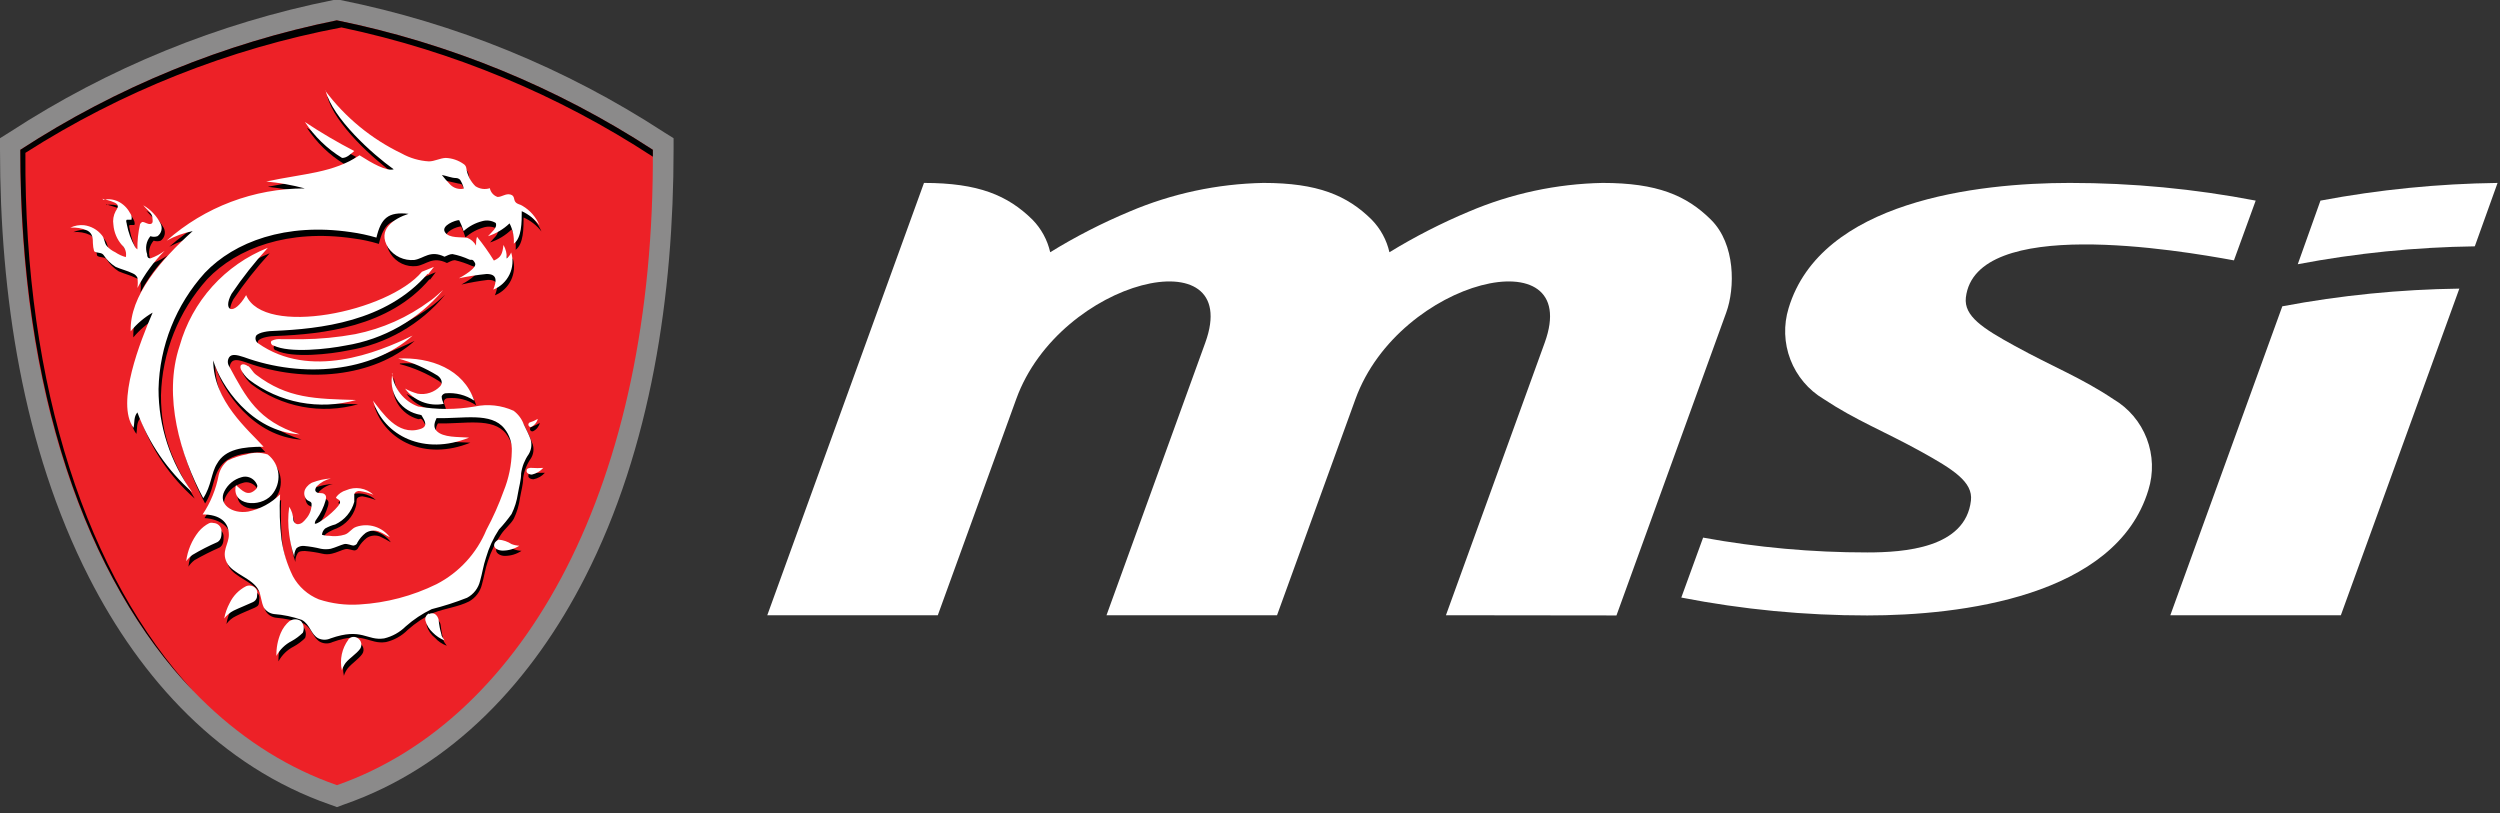 <svg width="123" height="40" viewBox="0 0 123 40" fill="none" xmlns="http://www.w3.org/2000/svg">
<rect x="0" y="0" width="123" height="40" fill="#333333" stroke="none"/>
<g clip-path="url(#clip0_107_138)">
<path fill-rule="evenodd" clip-rule="evenodd" d="M114.17 9.86L113.05 13C115.923 12.454 118.837 12.16 121.76 12.12L122.88 9C119.957 9.038 117.043 9.329 114.17 9.87V9.86ZM115.17 30.27L121 14.2C118.077 14.238 115.163 14.529 112.29 15.07L106.78 30.27H115.17Z" fill="white"/>
<path fill-rule="evenodd" clip-rule="evenodd" d="M83.79 26.45C86.455 26.937 89.16 27.181 91.87 27.18C93.68 27.18 96.7 26.97 96.97 24.63C97.08 23.71 96.09 23.09 94.5 22.21C92.69 21.21 91.3 20.68 89.72 19.63C88.974 19.185 88.4 18.503 88.088 17.692C87.776 16.882 87.745 15.99 88 15.16C89.59 9.89 97.29 9 101.83 9C104.9 8.999 107.964 9.29 110.98 9.87L109.91 12.81C107.18 12.31 97.19 10.61 96.72 14.64C96.62 15.55 97.54 16.15 99.13 17.02C100.94 18.02 102.4 18.58 103.98 19.64C104.729 20.081 105.307 20.763 105.619 21.575C105.932 22.387 105.96 23.28 105.7 24.11C104.11 29.37 96.42 30.28 91.87 30.28C88.799 30.282 85.734 29.987 82.72 29.4L83.79 26.46V26.45Z" fill="white"/>
<path fill-rule="evenodd" clip-rule="evenodd" d="M71.14 30.27L76 16.86C77.91 11.59 68.85 13.69 66.69 19.63L62.83 30.27H54.44L59.3 16.86C61.21 11.59 52.15 13.69 50 19.63L46.14 30.27H37.75L45.46 9C48.14 9 49.58 9.61 50.8 10.81C51.232 11.253 51.533 11.807 51.67 12.41C52.916 11.643 54.22 10.975 55.57 10.41C57.656 9.522 59.893 9.043 62.16 9C64.83 9 66.28 9.61 67.49 10.81C67.922 11.253 68.223 11.807 68.36 12.41C69.611 11.645 70.918 10.976 72.27 10.41C74.353 9.522 76.587 9.043 78.85 9C81.53 9 82.97 9.61 84.18 10.81C85.39 12.01 85.37 14.17 84.93 15.38L79.53 30.28L71.14 30.27Z" fill="white"/>
<path fill-rule="evenodd" clip-rule="evenodd" d="M0.48 6.5C5.329 3.341 10.735 1.136 16.41 0L16.58 0H16.74C22.411 1.137 27.814 3.343 32.66 6.5L33.14 6.8V7.36C33.14 14.46 32.04 22.03 28.78 28.41C26.23 33.41 22.31 37.72 16.9 39.59L16.58 39.71L16.25 39.59C10.85 37.72 6.92 33.4 4.38 28.41C1.11 22 0 14.46 0 7.36V6.8L0.48 6.5Z" fill="#8B8A8A"/>
<path fill-rule="evenodd" clip-rule="evenodd" d="M1 7.37C5.742 4.285 11.025 2.124 16.57 1C22.108 2.126 27.383 4.287 32.12 7.37C32.22 23.78 25.88 35.37 16.58 38.63C7.27 35.4 0.93 23.78 1 7.37Z" fill="#ED2127"/>
<path fill-rule="evenodd" clip-rule="evenodd" d="M21.85 8.87C21.961 9.036 22.092 9.187 22.24 9.32C22.324 9.416 22.433 9.487 22.555 9.526C22.676 9.565 22.806 9.57 22.93 9.54C22.89 9.391 22.826 9.249 22.74 9.12C22.74 9.06 22.63 9.04 22.55 9.03L21.85 8.87ZM16.1 4.73C17.085 6.045 18.371 7.105 19.85 7.82C20.265 8.049 20.727 8.183 21.2 8.21C21.48 8.21 21.74 8.04 22.02 8.04C22.337 8.048 22.645 8.152 22.9 8.34C22.968 8.38 23.018 8.444 23.04 8.52C23.084 8.863 23.239 9.183 23.48 9.43C23.587 9.494 23.706 9.536 23.83 9.553C23.954 9.57 24.08 9.563 24.2 9.53C24.216 9.629 24.261 9.722 24.328 9.796C24.396 9.871 24.483 9.924 24.58 9.95C24.79 10 24.97 9.77 25.21 9.84C25.3 9.96 25.36 10.08 25.46 10.21C25.56 10.34 25.7 10.32 25.8 10.39C26.175 10.63 26.469 10.979 26.64 11.39C26.409 11.09 26.107 10.853 25.76 10.7C25.76 11.24 25.76 12 25.37 12.29C25.399 11.944 25.33 11.598 25.17 11.29C24.87 11.581 24.508 11.8 24.11 11.93C24.27 11.73 24.58 11.52 24.48 11.27C24.384 11.212 24.276 11.174 24.165 11.159C24.053 11.143 23.939 11.151 23.83 11.18C23.486 11.273 23.168 11.444 22.9 11.68C22.843 11.495 22.772 11.315 22.69 11.14C22.49 11.14 21.79 11.41 21.99 11.72C22.19 12.03 22.79 11.95 23.08 12.01C23.265 12.08 23.418 12.215 23.51 12.39C23.51 12.25 23.51 12.1 23.51 11.96C23.817 12.324 24.094 12.712 24.34 13.12C24.7 12.97 24.77 12.8 24.81 12.35C24.938 12.543 25.004 12.769 25 13C25.105 12.93 25.186 12.828 25.23 12.71C25.335 13.069 25.302 13.453 25.14 13.789C24.977 14.125 24.696 14.389 24.35 14.53C24.51 14.12 24.57 13.77 24.01 13.77C23.57 13.823 23.133 13.9 22.7 14C22.87 13.91 23.61 13.49 23.48 13.25C23.414 13.162 23.318 13.102 23.21 13.08C22.943 12.961 22.665 12.868 22.38 12.8C22.24 12.8 22.11 12.89 21.99 12.94C21.27 12.59 20.99 13.02 20.5 13.09C20.252 13.119 20.001 13.079 19.775 12.973C19.549 12.867 19.357 12.699 19.22 12.49C18.64 11.6 19.5 11.05 20.22 10.82C19.22 10.71 18.87 11.04 18.64 12C18.229 11.874 17.807 11.784 17.38 11.73C14.19 11.26 11.66 12.2 10.2 13.73C8.785 15.305 7.976 17.333 7.92 19.45C7.92 21.51 8.51 22.72 9.58 24.53C8.367 23.462 7.445 22.102 6.9 20.58C6.7 20.81 6.76 21.09 6.71 21.35C5.81 20.13 7.06 17.05 7.65 15.67C7.237 15.917 6.869 16.231 6.56 16.6C6.5 14.85 8 13.09 9.62 11.66C9.17 11.758 8.736 11.92 8.33 12.14C10.193 10.48 12.595 9.552 15.09 9.53C14.462 9.376 13.824 9.262 13.18 9.19C15.18 8.79 16.46 8.77 17.78 7.9C18.39 8.3 19.1 8.7 19.45 8.6C18.4 7.85 16.45 6.1 16.1 4.73ZM15.1 6.29C15.882 6.808 16.69 7.285 17.52 7.72C17.35 7.86 17.15 8.07 16.92 8.06C16.19 7.612 15.569 7.007 15.1 6.29ZM5.22 10.09C5.47 10.043 5.729 10.075 5.96 10.18C6.2 10.304 6.398 10.495 6.53 10.73C6.59 10.84 6.66 10.96 6.61 11.07H6.38C6.32 11.13 6.38 11.22 6.38 11.29C6.447 11.679 6.579 12.055 6.77 12.4C6.799 12.452 6.84 12.497 6.89 12.53C6.876 12.13 6.913 11.73 7 11.34C7 11.28 7.06 11.2 7.15 11.19C7.24 11.18 7.41 11.31 7.55 11.29C7.69 11.27 7.66 11.09 7.65 11C7.65 10.75 7.36 10.57 7.2 10.37C7.563 10.564 7.862 10.86 8.06 11.22C8.111 11.325 8.124 11.444 8.097 11.557C8.07 11.67 8.004 11.77 7.91 11.84C7.797 11.88 7.674 11.88 7.56 11.84C7.454 11.959 7.382 12.105 7.352 12.261C7.322 12.418 7.335 12.58 7.39 12.73C7.39 12.8 7.39 12.93 7.57 12.92C7.811 12.828 8.039 12.707 8.25 12.56C7.715 13.1 7.263 13.717 6.91 14.39C6.935 14.221 6.935 14.049 6.91 13.88C6.887 13.83 6.854 13.786 6.813 13.749C6.771 13.713 6.723 13.686 6.67 13.67C6.41 13.54 6.11 13.47 5.84 13.35C5.598 13.197 5.393 12.992 5.24 12.75C5.13 12.62 4.91 12.69 4.78 12.58C4.746 12.449 4.726 12.315 4.72 12.18C4.72 11.97 4.66 11.69 4.43 11.56C4.174 11.442 3.891 11.393 3.61 11.42C3.818 11.329 4.044 11.288 4.27 11.3C4.615 11.347 4.929 11.522 5.15 11.79C5.3 11.96 5.27 12.18 5.41 12.35C5.531 12.468 5.669 12.566 5.82 12.64C5.974 12.748 6.147 12.826 6.33 12.87C6.36 12.77 6.362 12.663 6.338 12.561C6.313 12.46 6.262 12.366 6.19 12.29C5.959 12.026 5.812 11.698 5.77 11.35C5.731 11.12 5.773 10.882 5.89 10.68C5.89 10.57 6.05 10.45 5.96 10.34C5.87 10.23 5.48 10.13 5.23 10.06L5.22 10.09ZM21.32 15C21.53 14.84 21.71 14.67 21.9 14.5C20.694 15.96 18.999 16.933 17.13 17.24C16.27 17.42 14.38 17.64 13.59 17.24C13.5 17.24 13.41 17.09 13.5 17.02C13.654 16.941 13.829 16.913 14 16.94C14.33 16.94 14.69 16.94 15 16.94C15.876 16.932 16.749 16.848 17.61 16.69C18.958 16.411 20.226 15.833 21.32 15ZM19.69 17.88C21.29 17.79 22.92 18.4 23.43 19.94C23.017 19.668 22.523 19.544 22.03 19.59C21.94 19.59 21.85 19.66 21.84 19.74C21.83 19.82 21.89 19.98 21.94 20.11C21.581 20.189 21.206 20.162 20.862 20.033C20.518 19.903 20.218 19.676 20 19.38C20.194 19.492 20.403 19.576 20.62 19.63C20.822 19.667 21.029 19.653 21.223 19.588C21.417 19.523 21.592 19.41 21.73 19.26C21.89 19.09 21.79 18.88 21.6 18.75C21.001 18.372 20.346 18.088 19.66 17.91L19.69 17.88ZM12.3 18.21C12.47 18.34 12.52 18.51 12.69 18.64C14.25 19.83 15.63 19.82 17.62 19.89C16.725 20.144 15.782 20.185 14.867 20.012C13.953 19.838 13.091 19.454 12.35 18.89C12.191 18.742 12.056 18.57 11.95 18.38C11.86 18.1 12.1 18.07 12.3 18.23V18.21ZM19.38 18.58C19.423 18.948 19.567 19.298 19.796 19.589C20.026 19.881 20.332 20.103 20.68 20.23C21.6 20.39 22.541 20.39 23.46 20.23C24.103 20.089 24.774 20.163 25.37 20.44C25.596 20.611 25.772 20.839 25.88 21.1C26.005 21.347 26.115 21.601 26.21 21.86C26.246 21.979 26.256 22.103 26.239 22.226C26.222 22.349 26.178 22.466 26.11 22.57C25.913 22.852 25.786 23.178 25.74 23.52C25.74 23.84 25.64 24.16 25.58 24.52C25.533 24.867 25.432 25.204 25.28 25.52C25.12 25.8 24.84 26.01 24.66 26.28C24.373 26.69 24.15 27.142 24 27.62C23.87 27.99 23.82 28.38 23.71 28.76C23.668 28.934 23.59 29.098 23.481 29.24C23.373 29.383 23.237 29.502 23.08 29.59C22.55 29.86 21.9 29.93 21.33 30.15C20.869 30.367 20.441 30.65 20.06 30.99C19.767 31.287 19.396 31.494 18.99 31.59C18.13 31.72 17.91 31.03 16.36 31.59C16.268 31.634 16.168 31.657 16.065 31.657C15.963 31.657 15.862 31.634 15.77 31.59C15.4 31.41 15.36 30.91 14.94 30.68C14.494 30.526 14.031 30.428 13.56 30.39C13.463 30.376 13.37 30.34 13.287 30.287C13.204 30.233 13.134 30.163 13.08 30.08C12.94 29.81 12.94 29.51 12.83 29.24C12.52 28.62 11.54 28.43 11.25 27.86C10.96 27.29 11.35 26.97 11.36 26.49C11.37 26.01 10.9 25.54 10.06 25.49C10.462 24.913 10.732 24.253 10.85 23.56C10.915 23.279 11.073 23.028 11.3 22.85C11.584 22.704 11.887 22.599 12.2 22.54C12.551 22.456 12.919 22.474 13.26 22.59C13.415 22.707 13.543 22.854 13.638 23.023C13.732 23.192 13.791 23.378 13.81 23.571C13.829 23.764 13.807 23.958 13.747 24.142C13.687 24.326 13.589 24.496 13.46 24.64C12.89 25.28 11.46 25.15 11.71 24.14C12 24.39 12.29 24.77 12.71 24.32C12.71 24.32 12.77 24.22 12.71 24.17C12.681 24.075 12.629 23.988 12.56 23.917C12.49 23.846 12.405 23.792 12.31 23.76C12.191 23.715 12.06 23.715 11.94 23.76C11.761 23.808 11.593 23.894 11.448 24.011C11.303 24.128 11.185 24.274 11.1 24.44C10.78 25.07 11.47 25.58 12.27 25.44C12.862 25.314 13.404 25.018 13.83 24.59C13.799 25.334 13.823 26.079 13.9 26.82C13.999 27.445 14.191 28.052 14.47 28.62C14.749 29.137 15.203 29.537 15.75 29.75C16.393 29.967 17.074 30.052 17.75 30C19.069 29.933 20.36 29.592 21.54 29C22.657 28.437 23.531 27.489 24 26.33C24.331 25.715 24.615 25.077 24.85 24.42C25.099 23.802 25.238 23.146 25.26 22.48C25.274 22.07 25.147 21.668 24.9 21.34C24.24 20.51 22.84 20.87 21.55 20.83C21.484 20.922 21.449 21.032 21.449 21.145C21.449 21.258 21.484 21.368 21.55 21.46C21.86 21.8 22.63 21.74 23.14 21.78C20.93 22.68 18.96 21.7 18.41 19.97C18.87 20.54 19.61 21.72 20.74 21.37C21.15 21.25 20.96 20.95 20.83 20.73C20.7 20.51 20.65 20.65 20.57 20.62C20.15 20.507 19.791 20.235 19.567 19.862C19.343 19.489 19.273 19.044 19.37 18.62L19.38 18.58ZM26.16 21C26.299 20.949 26.433 20.885 26.56 20.81C26.538 20.899 26.495 20.982 26.437 21.053C26.378 21.124 26.304 21.181 26.22 21.22C26.191 21.228 26.16 21.224 26.134 21.209C26.108 21.194 26.088 21.169 26.08 21.14C26.072 21.111 26.076 21.08 26.091 21.053C26.106 21.027 26.131 21.008 26.16 21ZM26 23.37C26 23.28 26.14 23.25 26.24 23.26C26.34 23.27 26.62 23.26 26.81 23.26C26.664 23.426 26.467 23.538 26.25 23.58C26.1 23.58 25.96 23.5 26 23.38V23.37ZM15.48 24C15.769 23.891 16.072 23.827 16.38 23.81C16.116 23.866 15.875 24.002 15.69 24.2C15.63 24.28 15.57 24.41 15.69 24.49C15.81 24.57 15.96 24.49 16.08 24.58C16.2 24.67 16.16 24.79 16.14 24.89C16.04 25.224 15.885 25.538 15.68 25.82C15.63 25.882 15.604 25.96 15.61 26.04C15.7 26.04 15.77 25.98 15.84 25.94C16.119 25.77 16.374 25.565 16.6 25.33C16.69 25.21 16.83 25.11 16.84 24.98C16.85 24.85 16.66 24.83 16.65 24.73C16.774 24.566 16.945 24.444 17.14 24.38C17.363 24.283 17.608 24.252 17.848 24.291C18.087 24.33 18.31 24.437 18.49 24.6C18.276 24.52 18.055 24.46 17.83 24.42C17.71 24.42 17.57 24.47 17.55 24.57C17.53 24.67 17.55 24.82 17.5 24.95C17.43 25.183 17.309 25.398 17.146 25.579C16.984 25.76 16.784 25.904 16.56 26C16.383 26.061 16.215 26.145 16.06 26.25C16.012 26.287 15.973 26.334 15.946 26.387C15.918 26.441 15.903 26.5 15.9 26.56C16.014 26.593 16.132 26.61 16.25 26.61C16.512 26.645 16.777 26.625 17.03 26.55C17.25 26.46 17.34 26.25 17.58 26.17C17.873 26.065 18.193 26.058 18.49 26.15C18.788 26.242 19.047 26.428 19.23 26.68C19.052 26.573 18.869 26.477 18.68 26.39C18.575 26.353 18.462 26.34 18.351 26.354C18.24 26.368 18.134 26.408 18.04 26.47C17.875 26.599 17.736 26.759 17.63 26.94C17.617 26.976 17.594 27.008 17.564 27.033C17.534 27.057 17.498 27.074 17.46 27.08C17.3 27.08 17.15 26.98 16.98 27.02C16.81 27.06 16.56 27.19 16.33 27.24C16.173 27.279 16.008 27.279 15.85 27.24C15.574 27.176 15.293 27.133 15.01 27.11C14.88 27.11 14.72 27.11 14.65 27.21C14.567 27.341 14.525 27.495 14.53 27.65C14.416 27.295 14.336 26.93 14.29 26.56C14.226 26.102 14.226 25.638 14.29 25.18C14.414 25.363 14.484 25.578 14.49 25.8C14.494 25.859 14.518 25.915 14.558 25.959C14.598 26.002 14.652 26.031 14.71 26.04C14.794 26.03 14.874 26.002 14.945 25.957C15.016 25.912 15.076 25.851 15.12 25.78C15.3 25.572 15.4 25.305 15.4 25.03C15.4 24.91 15.21 24.91 15.14 24.82C15.082 24.754 15.046 24.672 15.035 24.584C15.024 24.497 15.04 24.408 15.08 24.33C15.126 24.238 15.189 24.157 15.266 24.09C15.343 24.023 15.433 23.972 15.53 23.94L15.48 24ZM10.41 26C10.501 25.965 10.6 25.965 10.69 26C10.781 26.023 10.861 26.076 10.918 26.15C10.974 26.225 11.003 26.317 11 26.41C11 26.59 11 26.82 10.8 26.94C10.38 27.125 9.969 27.331 9.57 27.56C9.453 27.649 9.352 27.757 9.27 27.88C9.33 27.35 9.538 26.847 9.87 26.43C10.02 26.253 10.204 26.107 10.41 26ZM24.41 27.1C24.41 26.97 24.51 26.86 24.63 26.8C24.86 26.826 25.082 26.901 25.28 27.02C25.401 27.071 25.53 27.098 25.66 27.1C25.415 27.264 25.126 27.351 24.83 27.35C24.65 27.35 24.44 27.25 24.41 27.1ZM12.21 29.1C12.29 29.072 12.377 29.066 12.459 29.084C12.542 29.101 12.619 29.142 12.68 29.2C12.81 29.33 12.75 29.51 12.74 29.66C12.73 29.81 12.64 29.84 12.53 29.9C12.24 30.03 11.9 30.16 11.61 30.31C11.423 30.398 11.261 30.532 11.14 30.7C11.183 30.43 11.271 30.17 11.4 29.93C11.574 29.574 11.858 29.283 12.21 29.1ZM21.21 30.48C21.256 30.456 21.308 30.443 21.36 30.443C21.413 30.443 21.464 30.456 21.51 30.48C21.556 30.511 21.594 30.551 21.623 30.597C21.653 30.644 21.672 30.696 21.68 30.75C21.707 31 21.753 31.248 21.82 31.49C21.82 31.58 21.93 31.68 21.98 31.77C21.758 31.69 21.558 31.556 21.4 31.38C21.212 31.232 21.072 31.029 21 30.8C20.985 30.732 20.994 30.662 21.025 30.6C21.056 30.538 21.107 30.488 21.17 30.46L21.21 30.48ZM14.36 30.83C14.439 30.769 14.536 30.736 14.635 30.736C14.735 30.736 14.832 30.769 14.91 30.83C14.976 30.905 15.021 30.997 15.038 31.096C15.056 31.195 15.046 31.296 15.01 31.39C14.845 31.556 14.656 31.698 14.45 31.81C14.132 31.972 13.87 32.226 13.7 32.54C13.694 32.155 13.769 31.774 13.92 31.42C14.007 31.183 14.16 30.974 14.36 30.82V30.83ZM17.24 31.73C17.281 31.675 17.337 31.634 17.401 31.613C17.466 31.592 17.535 31.59 17.6 31.61C17.659 31.624 17.713 31.652 17.759 31.691C17.804 31.731 17.839 31.781 17.861 31.837C17.883 31.893 17.89 31.954 17.883 32.014C17.876 32.073 17.855 32.13 17.82 32.18C17.63 32.44 17.32 32.63 17.11 32.88C17.024 32.99 16.959 33.116 16.92 33.25C16.863 32.988 16.862 32.718 16.917 32.456C16.972 32.194 17.082 31.946 17.24 31.73ZM21.14 13.73C19.14 16.1 15.84 16.44 13.59 16.53C13.34 16.53 12.83 16.59 12.7 16.77C12.672 16.835 12.668 16.907 12.688 16.975C12.708 17.043 12.751 17.101 12.81 17.14C15.35 18.94 18.66 17.62 20.4 16.77C18.4 18.57 15 18.89 12.11 17.83C11.74 17.7 11.5 17.66 11.38 17.83C11.332 17.897 11.305 17.977 11.305 18.06C11.305 18.143 11.332 18.223 11.38 18.29C12.19 19.81 12.78 20.98 14.84 21.63C12.45 21.49 10.94 19.21 10.59 18C10.59 20 12.33 21.44 13.06 22.25C12.11 22.25 11.18 22.36 10.77 23.07C10.48 23.52 10.49 24.18 10.09 24.77C8.99 22.7 8.09 19.77 8.93 17.27C9.238 16.19 9.789 15.195 10.542 14.361C11.294 13.527 12.227 12.877 13.27 12.46C12.619 13.172 12.02 13.93 11.48 14.73C11.04 15.56 11.58 15.85 12.2 14.79C13.06 16.86 19.2 15.62 20.85 13.64L21.44 13.39L21.15 13.77L21.14 13.73Z" fill="black"/>
<path fill-rule="evenodd" clip-rule="evenodd" d="M21.74 8.61C21.862 8.767 21.992 8.917 22.13 9.06C22.215 9.154 22.324 9.224 22.445 9.263C22.567 9.302 22.696 9.308 22.82 9.28C22.783 9.128 22.723 8.983 22.64 8.85C22.59 8.797 22.522 8.765 22.45 8.76C22.21 8.76 21.98 8.65 21.74 8.61ZM16 4.46C16.986 5.778 18.276 6.838 19.76 7.55C20.171 7.779 20.63 7.913 21.1 7.94C21.38 7.94 21.65 7.78 21.93 7.77C22.246 7.782 22.552 7.887 22.81 8.07C22.844 8.091 22.873 8.118 22.895 8.151C22.918 8.184 22.933 8.221 22.94 8.26C22.986 8.602 23.144 8.918 23.39 9.16C23.493 9.229 23.611 9.273 23.734 9.291C23.857 9.308 23.982 9.297 24.1 9.26C24.12 9.359 24.165 9.451 24.232 9.526C24.299 9.602 24.384 9.658 24.48 9.69C24.7 9.69 24.88 9.51 25.11 9.57C25.34 9.63 25.26 9.82 25.36 9.94C25.46 10.06 25.6 10.05 25.71 10.13C26.082 10.349 26.373 10.682 26.54 11.08C26.311 10.782 26.012 10.546 25.67 10.39C25.67 10.94 25.67 11.7 25.28 11.99C25.302 11.644 25.229 11.298 25.07 10.99C24.77 11.278 24.407 11.494 24.01 11.62C24.17 11.43 24.49 11.21 24.39 10.97C24.292 10.91 24.183 10.871 24.069 10.856C23.956 10.84 23.84 10.849 23.73 10.88C23.388 10.965 23.072 11.134 22.81 11.37C22.751 11.184 22.678 11.004 22.59 10.83C22.4 10.83 21.69 11.1 21.89 11.42C22.09 11.74 22.69 11.65 22.99 11.7C23.173 11.773 23.325 11.907 23.42 12.08C23.42 11.94 23.42 11.8 23.47 11.65C23.771 12.022 24.048 12.413 24.3 12.82C24.65 12.66 24.72 12.5 24.77 12.05C24.887 12.253 24.943 12.486 24.93 12.72C25.027 12.64 25.103 12.537 25.15 12.42C25.259 12.78 25.23 13.168 25.067 13.507C24.904 13.845 24.619 14.111 24.27 14.25C24.43 13.84 24.49 13.48 23.94 13.48C23.483 13.526 23.029 13.596 22.58 13.69C22.75 13.6 23.5 13.18 23.37 12.94C23.24 12.7 23.2 12.82 23.09 12.77C22.825 12.647 22.546 12.557 22.26 12.5C22.12 12.5 22 12.58 21.87 12.63C21.16 12.29 20.87 12.71 20.39 12.79C20.141 12.813 19.89 12.77 19.664 12.665C19.437 12.559 19.242 12.395 19.1 12.19C18.53 11.29 19.39 10.75 20.1 10.52C19.1 10.41 18.75 10.73 18.52 11.69C18.107 11.569 17.686 11.478 17.26 11.42C14.07 10.95 11.54 11.89 10.08 13.42C8.657 14.991 7.848 17.021 7.8 19.14C7.798 20.967 8.379 22.747 9.46 24.22C8.248 23.154 7.32 21.804 6.76 20.29C6.57 20.51 6.63 20.79 6.57 21.05C5.68 19.83 6.92 16.76 7.51 15.38C7.098 15.62 6.732 15.931 6.43 16.3C6.37 14.56 7.91 12.79 9.48 11.37C9.032 11.46 8.6 11.619 8.2 11.84C10.076 10.181 12.495 9.267 15 9.27C14.377 9.105 13.742 8.991 13.1 8.93C15.04 8.52 16.38 8.51 17.69 7.64C18.3 8.03 19.02 8.44 19.37 8.33C18.32 7.58 16.37 5.83 16.02 4.46H16ZM15 6C15.783 6.521 16.594 6.999 17.43 7.43C17.26 7.57 17.06 7.78 16.83 7.77C16.097 7.322 15.472 6.717 15 6ZM5.08 9.83C5.325 9.776 5.582 9.804 5.81 9.91C6.057 10.031 6.26 10.227 6.39 10.47C6.429 10.517 6.456 10.572 6.47 10.63C6.484 10.69 6.484 10.751 6.47 10.81H6.24C6.17 10.87 6.24 10.96 6.24 11.04C6.312 11.426 6.447 11.798 6.64 12.14C6.669 12.192 6.71 12.237 6.76 12.27C6.753 11.853 6.797 11.437 6.89 11.03C6.913 10.982 6.952 10.943 7 10.92C7.14 10.92 7.25 11.04 7.4 11.02C7.55 11 7.51 10.83 7.5 10.73C7.5 10.48 7.21 10.31 7.05 10.1C7.415 10.311 7.71 10.624 7.9 11C7.953 11.104 7.967 11.224 7.94 11.338C7.912 11.451 7.845 11.552 7.75 11.62C7.637 11.661 7.513 11.661 7.4 11.62C7.298 11.742 7.23 11.888 7.202 12.044C7.174 12.2 7.187 12.361 7.24 12.51C7.24 12.58 7.24 12.72 7.41 12.71C7.657 12.621 7.889 12.496 8.1 12.34C7.562 12.877 7.11 13.495 6.76 14.17C6.785 14.001 6.785 13.829 6.76 13.66C6.712 13.564 6.63 13.489 6.53 13.45C6.27 13.32 5.96 13.25 5.69 13.13C5.45 12.978 5.246 12.777 5.09 12.54C4.98 12.4 4.77 12.47 4.63 12.36C4.594 12.229 4.574 12.095 4.57 11.96C4.57 11.76 4.57 11.48 4.29 11.34C4.029 11.226 3.744 11.178 3.46 11.2C3.669 11.101 3.9 11.059 4.13 11.08C4.476 11.123 4.792 11.298 5.01 11.57C5.16 11.74 5.12 11.96 5.27 12.12C5.383 12.242 5.519 12.34 5.67 12.41C5.829 12.518 6.005 12.599 6.19 12.65C6.213 12.544 6.207 12.433 6.174 12.329C6.141 12.226 6.081 12.133 6 12.06C5.756 11.78 5.609 11.43 5.58 11.06C5.541 10.831 5.58 10.595 5.69 10.39C5.75 10.29 5.85 10.16 5.76 10.05C5.67 9.94 5.29 9.84 5.04 9.78L5.08 9.83ZM21.22 14.76C21.43 14.61 21.6 14.43 21.8 14.27C20.581 15.728 18.877 16.698 17 17C16.14 17.17 14.25 17.39 13.46 17C13.37 17 13.28 16.85 13.36 16.77C13.514 16.692 13.689 16.665 13.86 16.69C14.2 16.69 14.55 16.69 14.86 16.69C15.739 16.682 16.615 16.598 17.48 16.44C18.813 16.172 20.07 15.612 21.16 14.8L21.22 14.76ZM19.59 17.64C21.18 17.56 22.81 18.16 23.33 19.71C22.914 19.433 22.417 19.306 21.92 19.35C21.878 19.355 21.837 19.371 21.804 19.398C21.77 19.424 21.745 19.46 21.73 19.5C21.73 19.64 21.78 19.74 21.83 19.87C21.475 19.939 21.107 19.905 20.771 19.772C20.434 19.639 20.142 19.413 19.93 19.12C20.127 19.226 20.335 19.309 20.55 19.37C20.751 19.404 20.958 19.389 21.151 19.324C21.345 19.26 21.52 19.148 21.66 19C21.81 18.83 21.71 18.61 21.53 18.48C20.927 18.108 20.274 17.825 19.59 17.64ZM12.2 18C12.37 18.13 12.42 18.3 12.59 18.43C14.15 19.62 15.53 19.62 17.52 19.68C16.624 19.934 15.682 19.975 14.767 19.802C13.852 19.628 12.991 19.244 12.25 18.68C12.083 18.539 11.947 18.365 11.85 18.17C11.75 17.89 12 17.86 12.2 18.02V18ZM19.28 18.37C19.325 18.734 19.469 19.078 19.697 19.366C19.924 19.653 20.226 19.873 20.57 20C21.493 20.16 22.437 20.16 23.36 20C24.003 19.864 24.672 19.938 25.27 20.21C25.498 20.38 25.672 20.613 25.77 20.88C25.89 21.13 26.02 21.38 26.11 21.63C26.144 21.75 26.152 21.877 26.135 22C26.118 22.124 26.075 22.243 26.01 22.35C25.814 22.63 25.687 22.952 25.64 23.29C25.64 23.61 25.54 23.93 25.48 24.29C25.429 24.637 25.325 24.975 25.17 25.29C24.98 25.557 24.773 25.811 24.55 26.05C24.268 26.479 24.053 26.947 23.91 27.44C23.78 27.82 23.73 28.2 23.62 28.58C23.578 28.756 23.5 28.921 23.39 29.064C23.279 29.207 23.14 29.325 22.98 29.41C22.413 29.634 21.831 29.821 21.24 29.97C20.776 30.192 20.345 30.478 19.96 30.82C19.667 31.11 19.301 31.314 18.9 31.41C18.04 31.54 17.82 30.86 16.26 31.41C16.167 31.452 16.067 31.474 15.965 31.474C15.863 31.474 15.763 31.452 15.67 31.41C15.3 31.23 15.26 30.72 14.85 30.5C14.405 30.342 13.941 30.245 13.47 30.21C13.37 30.195 13.274 30.159 13.19 30.104C13.105 30.048 13.034 29.976 12.98 29.89C12.85 29.62 12.85 29.32 12.73 29.05C12.43 28.44 11.44 28.24 11.16 27.68C10.88 27.12 11.26 26.78 11.26 26.31C11.26 25.68 10.81 25.31 9.97 25.31C10.362 24.723 10.631 24.063 10.76 23.37C10.827 23.093 10.981 22.844 11.2 22.66C11.487 22.517 11.794 22.416 12.11 22.36C12.455 22.25 12.825 22.25 13.17 22.36C13.319 22.475 13.442 22.62 13.533 22.785C13.623 22.95 13.679 23.132 13.697 23.319C13.715 23.506 13.694 23.695 13.636 23.874C13.578 24.053 13.484 24.219 13.36 24.36C12.79 25 11.36 24.88 11.61 23.87C11.91 24.12 12.19 24.49 12.61 24.05C12.645 24.004 12.663 23.948 12.66 23.89C12.629 23.794 12.575 23.707 12.504 23.636C12.433 23.565 12.346 23.511 12.25 23.48C12.13 23.44 12 23.44 11.88 23.48C11.7 23.53 11.531 23.617 11.387 23.736C11.242 23.855 11.124 24.003 11.04 24.17C10.72 24.8 11.41 25.3 12.21 25.17C12.805 25.046 13.351 24.751 13.78 24.32C13.739 25.064 13.762 25.81 13.85 26.55C13.942 27.175 14.131 27.783 14.41 28.35C14.691 28.867 15.144 29.27 15.69 29.49C16.334 29.701 17.013 29.786 17.69 29.74C19.007 29.662 20.296 29.322 21.48 28.74C22.587 28.168 23.455 27.222 23.93 26.07C24.26 25.455 24.544 24.817 24.78 24.16C25.03 23.543 25.166 22.886 25.18 22.22C25.204 21.812 25.076 21.409 24.82 21.09C24.17 20.26 22.77 20.61 21.48 20.57C21.38 20.78 21.3 21.01 21.48 21.2C21.8 21.54 22.56 21.49 23.08 21.53C20.87 22.43 18.89 21.45 18.35 19.71C18.81 20.29 19.55 21.46 20.67 21.11C21.08 20.99 20.9 20.7 20.76 20.47C20.76 20.4 20.59 20.4 20.51 20.37C20.09 20.257 19.73 19.985 19.506 19.612C19.282 19.239 19.212 18.794 19.31 18.37H19.28ZM26.05 20.79C26.193 20.746 26.331 20.686 26.46 20.61C26.437 20.698 26.394 20.779 26.335 20.848C26.276 20.918 26.203 20.973 26.12 21.01C26.094 21.011 26.068 21.003 26.047 20.988C26.026 20.973 26.01 20.951 26.002 20.926C25.994 20.901 25.994 20.875 26.003 20.85C26.012 20.826 26.028 20.804 26.05 20.79ZM25.91 23.14C25.91 23.04 26.06 23.01 26.16 23.02C26.35 23.035 26.54 23.035 26.73 23.02C26.581 23.184 26.386 23.299 26.17 23.35C26.02 23.35 25.88 23.26 25.91 23.15V23.14ZM15.37 23.74C15.661 23.628 15.968 23.56 16.28 23.54C16.015 23.602 15.772 23.737 15.58 23.93C15.52 24.02 15.46 24.14 15.58 24.22C15.7 24.3 15.84 24.22 15.96 24.31C16.08 24.4 16.04 24.52 16.02 24.62C15.928 24.955 15.775 25.27 15.57 25.55C15.517 25.611 15.488 25.689 15.49 25.77C15.59 25.77 15.65 25.71 15.72 25.68C16 25.504 16.258 25.296 16.49 25.06C16.58 24.95 16.71 24.85 16.73 24.71C16.75 24.57 16.55 24.57 16.53 24.47C16.652 24.3 16.829 24.177 17.03 24.12C17.25 24.022 17.495 23.991 17.733 24.03C17.971 24.069 18.192 24.177 18.37 24.34C18.158 24.254 17.936 24.194 17.71 24.16C17.654 24.15 17.597 24.158 17.547 24.183C17.496 24.208 17.455 24.249 17.43 24.3C17.43 24.43 17.43 24.56 17.43 24.69C17.364 24.931 17.247 25.155 17.087 25.347C16.926 25.539 16.726 25.693 16.5 25.8C16.325 25.845 16.157 25.912 16 26C15.909 26.079 15.852 26.19 15.84 26.31C15.953 26.346 16.071 26.363 16.19 26.36C16.451 26.401 16.718 26.38 16.97 26.3C17.2 26.22 17.29 26 17.53 25.92C17.824 25.82 18.141 25.816 18.438 25.907C18.734 25.999 18.994 26.182 19.18 26.43C18.99 26.34 18.83 26.22 18.62 26.14C18.516 26.106 18.405 26.095 18.296 26.109C18.187 26.123 18.082 26.161 17.99 26.22C17.822 26.351 17.683 26.514 17.58 26.7C17.58 26.75 17.5 26.83 17.4 26.84C17.3 26.85 17.09 26.73 16.93 26.77C16.77 26.81 16.5 26.94 16.27 27C16.111 27.03 15.949 27.03 15.79 27C15.517 26.933 15.24 26.886 14.96 26.86C14.827 26.847 14.694 26.886 14.59 26.97C14.506 27.097 14.467 27.248 14.48 27.4C14.363 27.045 14.279 26.68 14.23 26.31C14.165 25.852 14.165 25.388 14.23 24.93C14.35 25.119 14.419 25.336 14.43 25.56C14.432 25.617 14.454 25.672 14.493 25.714C14.531 25.756 14.583 25.783 14.64 25.79C14.84 25.79 14.95 25.65 15.05 25.53C15.234 25.328 15.335 25.063 15.33 24.79C15.33 24.66 15.14 24.66 15.08 24.57C15.023 24.503 14.986 24.422 14.973 24.335C14.961 24.248 14.974 24.16 15.01 24.08C15.104 23.899 15.266 23.763 15.46 23.7L15.37 23.74ZM10.31 25.74C10.39 25.69 10.5 25.74 10.58 25.74C10.672 25.761 10.755 25.813 10.813 25.888C10.872 25.962 10.902 26.055 10.9 26.15C10.9 26.33 10.9 26.55 10.7 26.67C10.277 26.854 9.866 27.064 9.47 27.3C9.352 27.388 9.248 27.492 9.16 27.61C9.228 27.08 9.439 26.579 9.77 26.16C9.918 25.98 10.102 25.834 10.31 25.73V25.74ZM24.31 26.84C24.31 26.71 24.4 26.61 24.53 26.55C24.758 26.57 24.978 26.645 25.17 26.77C25.292 26.817 25.42 26.844 25.55 26.85C25.305 27.007 25.021 27.09 24.73 27.09C24.54 27.09 24.33 27 24.31 26.84ZM12.11 28.84C12.188 28.807 12.273 28.799 12.356 28.817C12.438 28.835 12.513 28.878 12.57 28.94C12.7 29.07 12.65 29.24 12.64 29.39C12.627 29.444 12.6 29.494 12.564 29.535C12.527 29.577 12.482 29.609 12.43 29.63C12.13 29.77 11.79 29.9 11.5 30.04C11.316 30.133 11.155 30.267 11.03 30.43C11.081 30.164 11.172 29.908 11.3 29.67C11.471 29.311 11.756 29.02 12.11 28.84ZM21.11 30.21C21.154 30.185 21.204 30.173 21.255 30.173C21.306 30.173 21.356 30.185 21.4 30.21C21.493 30.278 21.557 30.377 21.58 30.49C21.602 30.737 21.649 30.982 21.72 31.22C21.72 31.32 21.82 31.41 21.87 31.51C21.652 31.421 21.455 31.288 21.29 31.12C21.116 30.962 20.991 30.757 20.93 30.53C20.915 30.46 20.924 30.387 20.957 30.323C20.99 30.259 21.044 30.208 21.11 30.18V30.21ZM14.25 30.56C14.332 30.501 14.43 30.47 14.53 30.47C14.63 30.47 14.728 30.501 14.81 30.56C14.877 30.637 14.922 30.731 14.938 30.832C14.953 30.933 14.94 31.036 14.9 31.13C14.736 31.291 14.551 31.429 14.35 31.54C14.032 31.702 13.77 31.956 13.6 32.27C13.59 31.886 13.662 31.504 13.81 31.15C13.907 30.918 14.058 30.712 14.25 30.55V30.56ZM17.13 31.47C17.172 31.415 17.23 31.373 17.296 31.352C17.362 31.33 17.433 31.33 17.5 31.35C17.557 31.366 17.61 31.395 17.654 31.435C17.698 31.474 17.732 31.524 17.754 31.579C17.775 31.635 17.783 31.695 17.777 31.754C17.771 31.813 17.752 31.87 17.72 31.92C17.53 32.18 17.21 32.36 17 32.62C16.922 32.73 16.862 32.852 16.82 32.98C16.763 32.72 16.762 32.451 16.817 32.19C16.872 31.93 16.982 31.684 17.14 31.47H17.13ZM21.04 13.47C18.99 15.84 15.74 16.18 13.49 16.28C13.24 16.28 12.73 16.34 12.6 16.52C12.569 16.583 12.562 16.656 12.58 16.724C12.598 16.792 12.641 16.851 12.7 16.89C15.24 18.68 18.55 17.37 20.3 16.51C18.3 18.31 14.9 18.63 12 17.57C11.64 17.45 11.4 17.41 11.28 17.57C11.234 17.638 11.209 17.718 11.209 17.8C11.209 17.882 11.234 17.962 11.28 18.03C12.1 19.54 12.68 20.71 14.75 21.37C12.35 21.23 10.85 18.95 10.49 17.73C10.49 19.73 12.24 21.17 12.97 21.98C11.97 21.98 11.08 22.09 10.68 22.81C10.39 23.26 10.4 23.91 10 24.51C8.89 22.43 8 19.51 8.84 17.01C9.144 15.927 9.694 14.929 10.447 14.093C11.2 13.257 12.135 12.606 13.18 12.19C12.528 12.901 11.929 13.66 11.39 14.46C10.94 15.29 11.49 15.59 12.11 14.52C12.97 16.6 19.11 15.35 20.76 13.37L21.35 13.13L21.06 13.5L21.04 13.47Z" fill="white"/>
<path fill-rule="evenodd" clip-rule="evenodd" d="M1 7.37C5.743 4.285 11.025 2.124 16.57 1C22.108 2.126 27.384 4.287 32.12 7.37V7.71C27.453 4.657 22.258 2.5 16.8 1.35C11.271 2.398 5.993 4.492 1.25 7.52C1.18 19.15 4.35 28.41 9.51 34C4.22 28.49 1 19.17 1 7.37Z" fill="black"/>
</g>
<defs>
<clipPath id="clip0_107_138">
<rect width="122.88" height="39.71" fill="white"/>
</clipPath>
</defs>
</svg>
